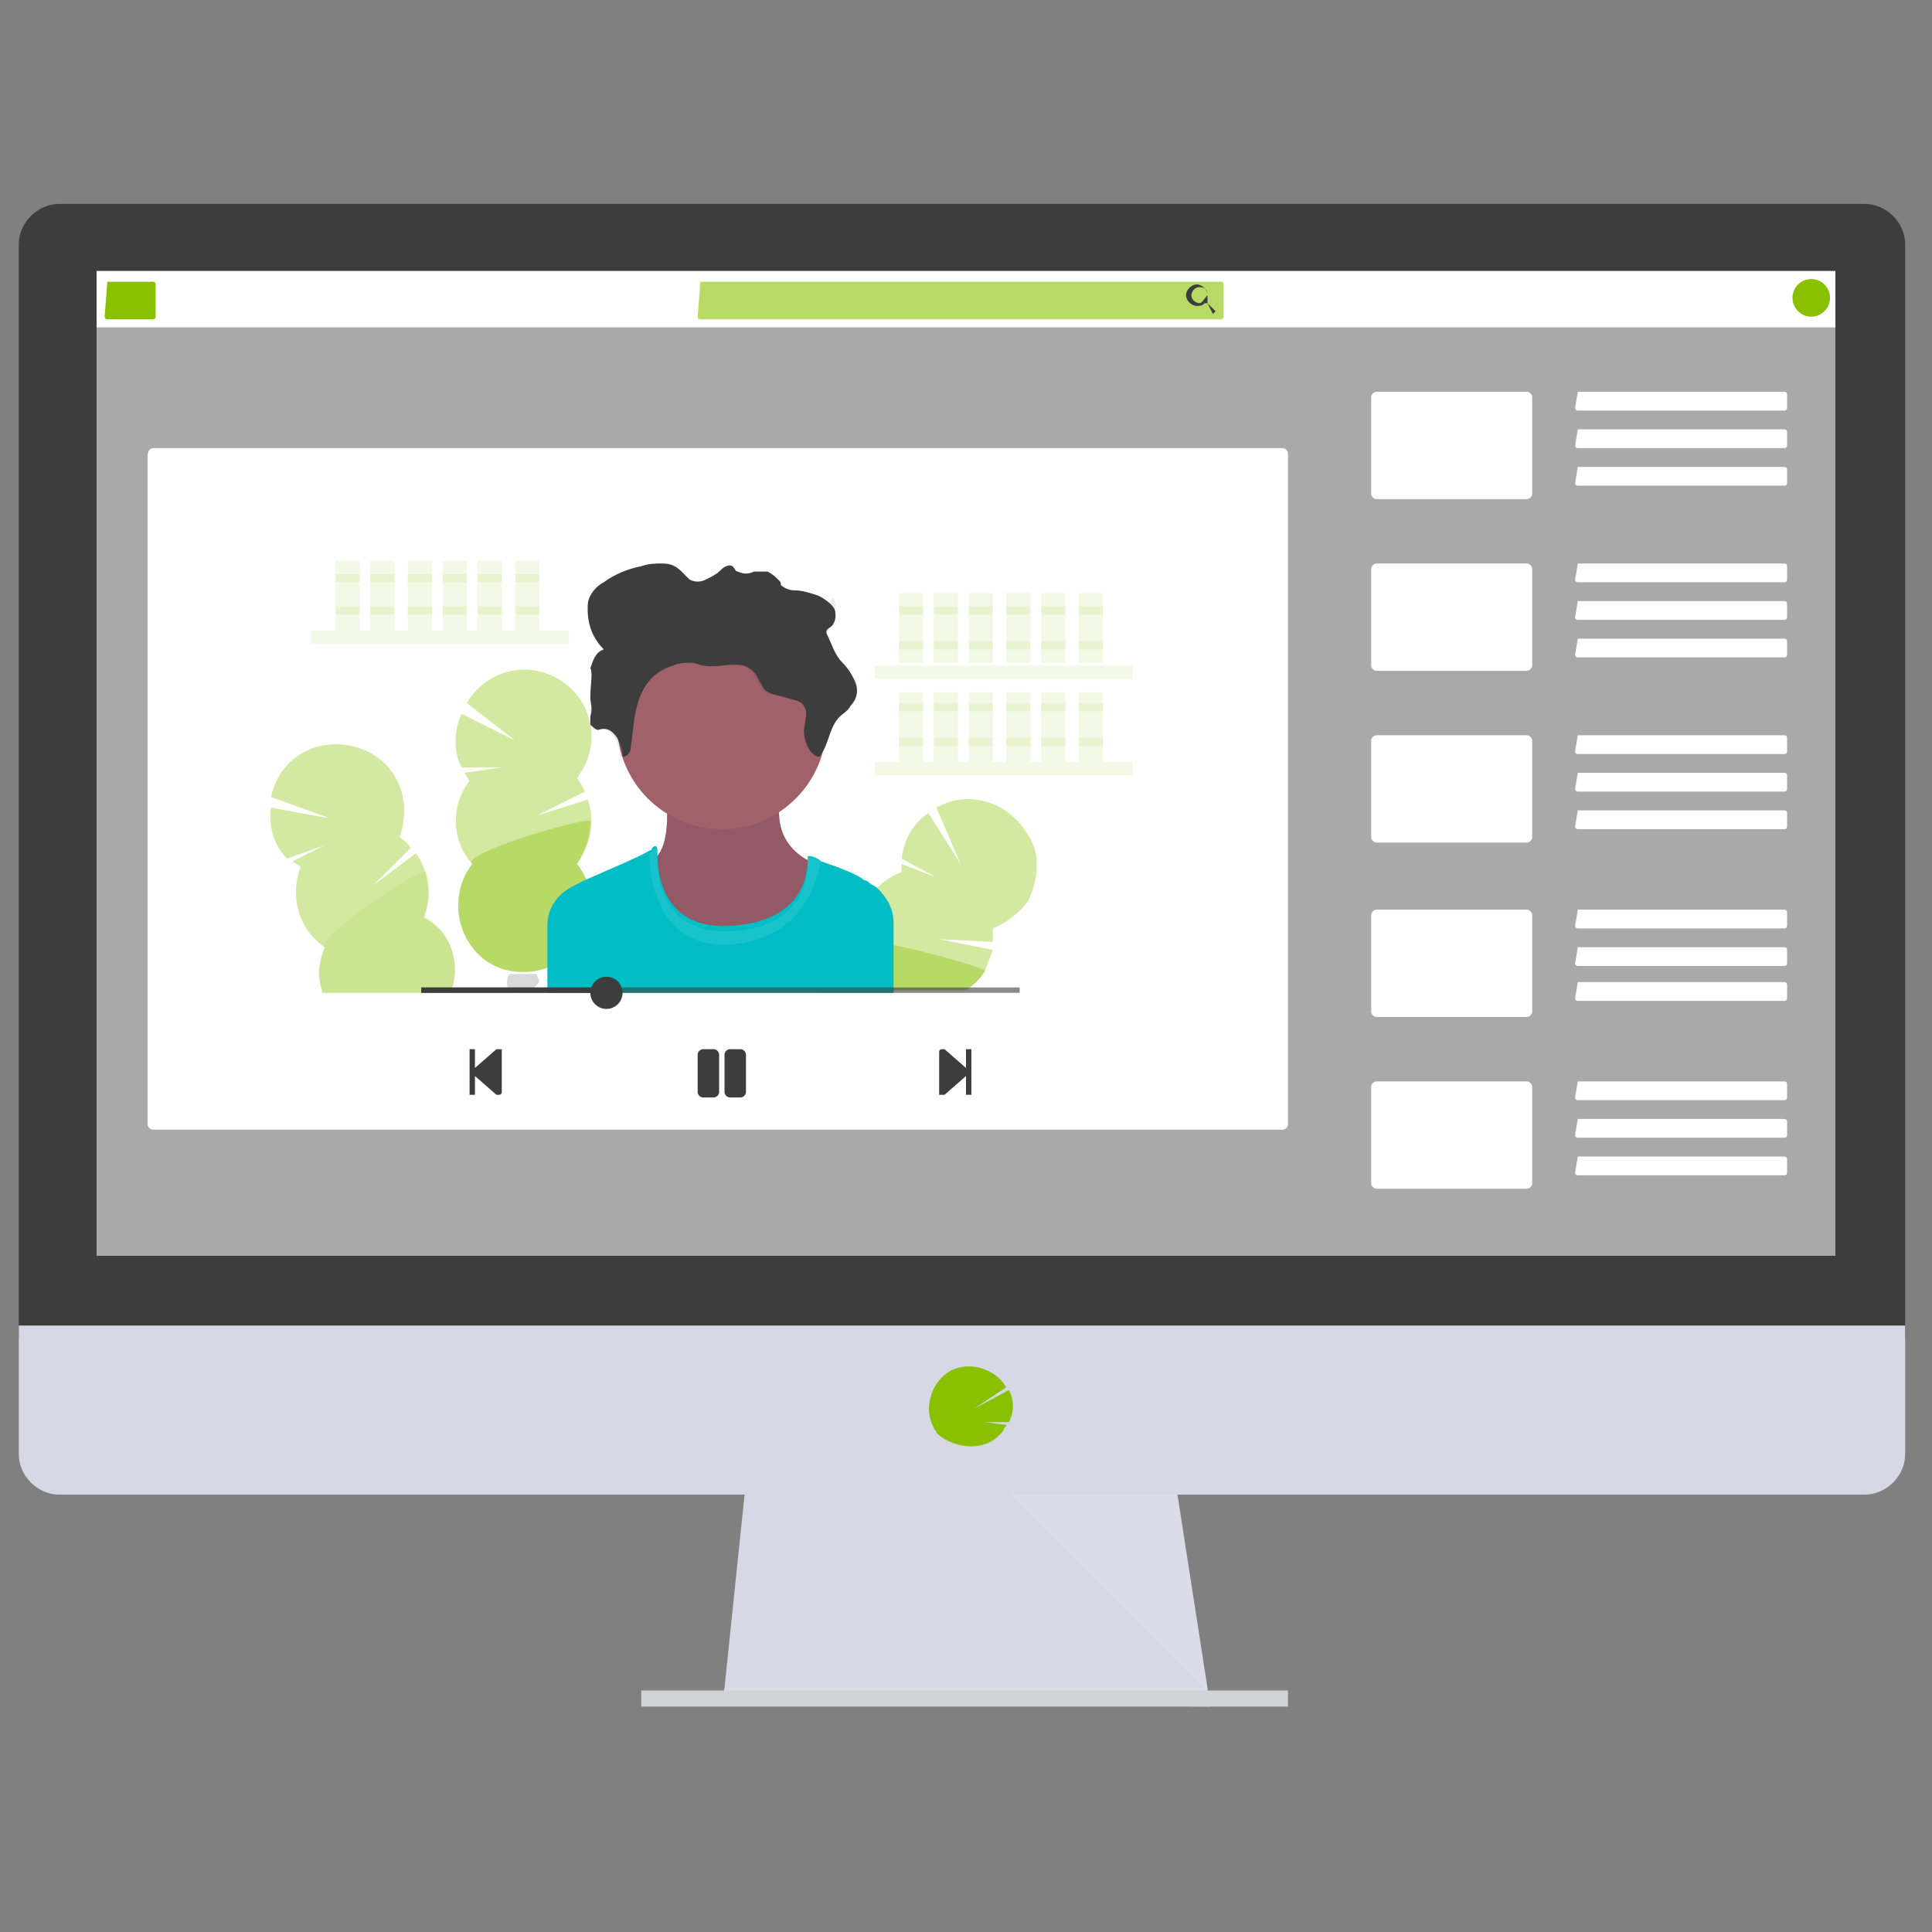 <?xml version="1.0" encoding="utf-8"?>
<!-- Generator: Adobe Illustrator 19.0.0, SVG Export Plug-In . SVG Version: 6.00 Build 0)  -->
<svg version="1.1" id="Capa_1" xmlns="http://www.w3.org/2000/svg" xmlns:xlink="http://www.w3.org/1999/xlink" x="0px" y="0px"
	 viewBox="0 0 72 72" style="enable-background:new 0 0 72 72;" xml:space="preserve">
<rect x="0" y="0" width="72" height="72" fill="#808080" stroke="none"/>
<style type="text/css">
	.st0{fill:#D6D8E5;}
	.st1{opacity:0.1;fill:#FFFFFF;enable-background:new    ;}
	.st2{fill:#D0D2D5;}
	.st3{fill:#3D3D3D;}
	.st4{fill:#A9A9AA;enable-background:new    ;}
	.st5{fill:#89C101;}
	.st6{fill:#FFFFFF;}
	.st7{opacity:0.6;fill:#89C101;enable-background:new    ;}
	.st8{opacity:0.1;fill:#89C101;enable-background:new    ;}
	.st9{opacity:0.37;fill:#89C101;enable-background:new    ;}
	.st10{opacity:0.2;fill:#3D3D3D;enable-background:new    ;}
	.st11{fill:#EE8E9E;}
	.st12{fill:#935A65;}
	.st13{fill:#A0616A;}
	.st14{fill:#00BDC6;}
	.st15{opacity:0.1;}
	.st16{opacity:0.6;fill:#3D3D3D;enable-background:new    ;}
</style>
<g id="XMLID_184_">
	<polygon id="XMLID_304_" class="st0" points="45.1,63.6 26.9,63.4 27,62.9 27.8,55.2 43.8,55.2 45,62.9 45,63.5 	"/>
	<polygon id="XMLID_303_" class="st1" points="45,63.5 36,63.5 26.9,63.4 27,62.9 45,62.9 	"/>
	<rect id="XMLID_302_" x="23.9" y="63" class="st2" width="24.1" height="0.6"/>
	<path id="XMLID_301_" class="st3" d="M71,9.1c0-0.8-0.7-1.5-1.5-1.5h0H2.2c-0.8,0-1.5,0.7-1.5,1.5l0,0v40.8H71V9.1z"/>
	<path id="XMLID_300_" class="st0" d="M0.7,49.4v4.8c0,0.8,0.7,1.5,1.5,1.5l0,0h67.3c0.8,0,1.5-0.7,1.5-1.5v-4.8H0.7z"/>
	<rect id="XMLID_299_" x="3.6" y="10.1" class="st4" width="64.8" height="36.7"/>
	<path id="XMLID_298_" class="st5" d="M36.2,53.9c0.5,0,0.9-0.2,1.2-0.6l0,0c0-0.1,0.1-0.1,0.1-0.2L36.7,53l0.9,0
		c0.2-0.4,0.2-0.8,0-1.2l-1.3,0.7l1.2-0.8c-0.4-0.7-1.4-1-2.1-0.6c-0.7,0.4-1,1.4-0.6,2.1c0,0.1,0.1,0.1,0.1,0.2l0,0
		C35.2,53.7,35.7,53.9,36.2,53.9z"/>
	<polygon id="XMLID_297_" class="st1" points="37.7,55.7 45,63 43.9,55.7 	"/>
	<path id="XMLID_296_" class="st6" d="M5.7,16.7h42.1c0.1,0,0.2,0.1,0.2,0.2v25c0,0.1-0.1,0.2-0.2,0.2H5.7c-0.1,0-0.2-0.1-0.2-0.2
		V17C5.5,16.8,5.6,16.7,5.7,16.7z"/>
	<rect id="XMLID_295_" x="3.6" y="10.1" class="st6" width="64.8" height="2.1"/>
	<path id="XMLID_294_" class="st5" d="M4,10.5h1.7c0,0,0.1,0,0.1,0.1v1.2c0,0,0,0.1-0.1,0.1H4c0,0-0.1,0-0.1-0.1L4,10.5
		C3.9,10.5,3.9,10.5,4,10.5z"/>
	<path id="XMLID_293_" class="st7" d="M26.1,10.5h19.4c0,0,0.1,0,0.1,0.1v1.2c0,0,0,0.1-0.1,0.1H26.1c0,0-0.1,0-0.1-0.1L26.1,10.5
		C26,10.5,26.1,10.5,26.1,10.5z"/>
	<path id="XMLID_290_" class="st3" d="M45,11.3L45,11.3L45,11.3c0-0.1,0-0.2,0-0.3c0-0.2-0.2-0.4-0.4-0.4c-0.2,0-0.4,0.2-0.4,0.4
		c0,0.2,0.2,0.4,0.4,0.4c0.1,0,0.2,0,0.3-0.1L45,11.3L45,11.3l0.2,0.4l0.1-0.1L45,11.3z M44.7,11.3c-0.1,0-0.3-0.1-0.3-0.3
		c0-0.1,0.1-0.3,0.3-0.3s0.3,0.1,0.3,0.3v0C44.9,11.1,44.8,11.3,44.7,11.3C44.7,11.3,44.7,11.3,44.7,11.3z"/>
	<circle id="XMLID_289_" class="st5" cx="67.5" cy="11.1" r="0.7"/>
	<path id="XMLID_288_" class="st6" d="M51.3,14.6h5.6c0.1,0,0.2,0.1,0.2,0.2v3.6c0,0.1-0.1,0.2-0.2,0.2h-5.6c-0.1,0-0.2-0.1-0.2-0.2
		v-3.6C51.1,14.7,51.2,14.6,51.3,14.6z"/>
	<path id="XMLID_287_" class="st6" d="M58.8,14.6h7.7c0,0,0.1,0,0.1,0.1v0.5c0,0,0,0.1-0.1,0.1h-7.7c0,0-0.1,0-0.1-0.1L58.8,14.6
		C58.7,14.6,58.8,14.6,58.8,14.6z"/>
	<path id="XMLID_286_" class="st6" d="M58.8,16h7.7c0,0,0.1,0,0.1,0.1v0.5c0,0,0,0.1-0.1,0.1h-7.7c0,0-0.1,0-0.1-0.1L58.8,16
		C58.7,16,58.8,16,58.8,16z"/>
	<path id="XMLID_285_" class="st6" d="M58.8,17.4h7.7c0,0,0.1,0,0.1,0.1V18c0,0,0,0.1-0.1,0.1h-7.7c0,0-0.1,0-0.1-0.1L58.8,17.4
		C58.7,17.4,58.8,17.4,58.8,17.4z"/>
	<path id="XMLID_284_" class="st6" d="M51.3,21h5.6c0.1,0,0.2,0.1,0.2,0.2v3.6c0,0.1-0.1,0.2-0.2,0.2h-5.6c-0.1,0-0.2-0.1-0.2-0.2
		v-3.6C51.1,21.1,51.2,21,51.3,21z"/>
	<path id="XMLID_283_" class="st6" d="M58.8,21h7.7c0,0,0.1,0,0.1,0.1v0.5c0,0,0,0.1-0.1,0.1h-7.7c0,0-0.1,0-0.1-0.1L58.8,21
		C58.7,21,58.8,21,58.8,21z"/>
	<path id="XMLID_282_" class="st6" d="M58.8,22.4h7.7c0,0,0.1,0,0.1,0.1V23c0,0,0,0.1-0.1,0.1h-7.7c0,0-0.1,0-0.1-0.1L58.8,22.4
		C58.7,22.4,58.8,22.4,58.8,22.4z"/>
	<path id="XMLID_281_" class="st6" d="M58.8,23.8h7.7c0,0,0.1,0,0.1,0.1v0.5c0,0,0,0.1-0.1,0.1h-7.7c0,0-0.1,0-0.1-0.1L58.8,23.8
		C58.7,23.8,58.8,23.8,58.8,23.8z"/>
	<path id="XMLID_280_" class="st6" d="M51.3,27.4h5.6c0.1,0,0.2,0.1,0.2,0.2v3.6c0,0.1-0.1,0.2-0.2,0.2h-5.6c-0.1,0-0.2-0.1-0.2-0.2
		v-3.6C51.1,27.5,51.2,27.4,51.3,27.4z"/>
	<path id="XMLID_279_" class="st6" d="M58.8,27.4h7.7c0,0,0.1,0,0.1,0.1V28c0,0,0,0.1-0.1,0.1h-7.7c0,0-0.1,0-0.1-0.1L58.8,27.4
		C58.7,27.5,58.8,27.4,58.8,27.4z"/>
	<path id="XMLID_278_" class="st6" d="M58.8,28.8h7.7c0,0,0.1,0,0.1,0.1v0.5c0,0,0,0.1-0.1,0.1h-7.7c0,0-0.1,0-0.1-0.1L58.8,28.8
		C58.7,28.9,58.8,28.8,58.8,28.8z"/>
	<path id="XMLID_277_" class="st6" d="M58.8,30.2h7.7c0,0,0.1,0,0.1,0.1v0.5c0,0,0,0.1-0.1,0.1h-7.7c0,0-0.1,0-0.1-0.1L58.8,30.2
		C58.7,30.3,58.8,30.2,58.8,30.2z"/>
	<path id="XMLID_276_" class="st6" d="M51.3,33.9h5.6c0.1,0,0.2,0.1,0.2,0.2v3.6c0,0.1-0.1,0.2-0.2,0.2h-5.6c-0.1,0-0.2-0.1-0.2-0.2
		v-3.6C51.1,34,51.2,33.9,51.3,33.9z"/>
	<path id="XMLID_275_" class="st6" d="M58.8,33.9h7.7c0,0,0.1,0,0.1,0.1v0.5c0,0,0,0.1-0.1,0.1h-7.7c0,0-0.1,0-0.1-0.1L58.8,33.9
		C58.7,33.9,58.8,33.9,58.8,33.9z"/>
	<path id="XMLID_274_" class="st6" d="M58.8,35.3h7.7c0,0,0.1,0,0.1,0.1v0.5c0,0,0,0.1-0.1,0.1h-7.7c0,0-0.1,0-0.1-0.1L58.8,35.3
		C58.7,35.3,58.8,35.3,58.8,35.3z"/>
	<path id="XMLID_273_" class="st6" d="M58.8,36.6h7.7c0,0,0.1,0,0.1,0.1v0.5c0,0,0,0.1-0.1,0.1h-7.7c0,0-0.1,0-0.1-0.1L58.8,36.6
		C58.7,36.7,58.8,36.6,58.8,36.6z"/>
	<path id="XMLID_272_" class="st6" d="M51.3,40.3h5.6c0.1,0,0.2,0.1,0.2,0.2v3.6c0,0.1-0.1,0.2-0.2,0.2h-5.6c-0.1,0-0.2-0.1-0.2-0.2
		v-3.6C51.1,40.4,51.2,40.3,51.3,40.3z"/>
	<path id="XMLID_271_" class="st6" d="M58.8,40.3h7.7c0,0,0.1,0,0.1,0.1v0.5c0,0,0,0.1-0.1,0.1h-7.7c0,0-0.1,0-0.1-0.1L58.8,40.3
		C58.7,40.3,58.8,40.3,58.8,40.3z"/>
	<path id="XMLID_270_" class="st6" d="M58.8,41.7h7.7c0,0,0.1,0,0.1,0.1v0.5c0,0,0,0.1-0.1,0.1h-7.7c0,0-0.1,0-0.1-0.1L58.8,41.7
		C58.7,41.7,58.8,41.7,58.8,41.7z"/>
	<path id="XMLID_269_" class="st6" d="M58.8,43.1h7.7c0,0,0.1,0,0.1,0.1v0.5c0,0,0,0.1-0.1,0.1h-7.7c0,0-0.1,0-0.1-0.1L58.8,43.1
		C58.7,43.1,58.8,43.1,58.8,43.1z"/>
	<rect id="XMLID_268_" x="11.6" y="23.5" class="st8" width="9.6" height="0.5"/>
	<rect id="XMLID_267_" x="12.5" y="20.9" class="st8" width="0.9" height="2.6"/>
	<rect id="XMLID_266_" x="13.8" y="20.9" class="st8" width="0.9" height="2.6"/>
	<rect id="XMLID_265_" x="15.2" y="20.9" class="st8" width="0.9" height="2.6"/>
	<rect id="XMLID_264_" x="16.5" y="20.9" class="st8" width="0.9" height="2.6"/>
	<rect id="XMLID_263_" x="17.8" y="20.9" class="st8" width="0.9" height="2.6"/>
	<rect id="XMLID_262_" x="19.2" y="20.9" class="st8" width="0.9" height="2.6"/>
	<rect id="XMLID_261_" x="12.5" y="21.4" class="st8" width="0.9" height="0.3"/>
	<rect id="XMLID_260_" x="13.8" y="21.4" class="st8" width="0.9" height="0.3"/>
	<rect id="XMLID_259_" x="15.2" y="21.4" class="st8" width="0.9" height="0.3"/>
	<rect id="XMLID_258_" x="16.5" y="21.4" class="st8" width="0.9" height="0.3"/>
	<rect id="XMLID_257_" x="17.8" y="21.4" class="st8" width="0.9" height="0.3"/>
	<rect id="XMLID_256_" x="19.2" y="21.4" class="st8" width="0.9" height="0.3"/>
	<rect id="XMLID_255_" x="12.5" y="22.6" class="st8" width="0.9" height="0.3"/>
	<rect id="XMLID_254_" x="13.8" y="22.6" class="st8" width="0.9" height="0.3"/>
	<rect id="XMLID_253_" x="15.2" y="22.6" class="st8" width="0.9" height="0.3"/>
	<rect id="XMLID_252_" x="16.5" y="22.6" class="st8" width="0.9" height="0.3"/>
	<rect id="XMLID_251_" x="17.8" y="22.6" class="st8" width="0.9" height="0.3"/>
	<rect id="XMLID_250_" x="19.2" y="22.6" class="st8" width="0.9" height="0.3"/>
	<rect id="XMLID_249_" x="32.6" y="24.8" class="st8" width="9.6" height="0.5"/>
	<rect id="XMLID_248_" x="33.5" y="22.1" class="st8" width="0.9" height="2.6"/>
	<rect id="XMLID_247_" x="34.8" y="22.1" class="st8" width="0.9" height="2.6"/>
	<rect id="XMLID_246_" x="36.1" y="22.1" class="st8" width="0.9" height="2.6"/>
	<rect id="XMLID_245_" x="37.5" y="22.1" class="st8" width="0.9" height="2.6"/>
	<rect id="XMLID_244_" x="38.8" y="22.1" class="st8" width="0.9" height="2.6"/>
	<rect id="XMLID_243_" x="40.2" y="22.1" class="st8" width="0.9" height="2.6"/>
	<rect id="XMLID_242_" x="33.5" y="22.6" class="st8" width="0.9" height="0.3"/>
	<rect id="XMLID_241_" x="34.8" y="22.6" class="st8" width="0.9" height="0.3"/>
	<rect id="XMLID_240_" x="36.1" y="22.6" class="st8" width="0.9" height="0.3"/>
	<rect id="XMLID_239_" x="37.5" y="22.6" class="st8" width="0.9" height="0.3"/>
	<rect id="XMLID_238_" x="38.8" y="22.6" class="st8" width="0.9" height="0.3"/>
	<rect id="XMLID_237_" x="40.2" y="22.6" class="st8" width="0.9" height="0.3"/>
	<rect id="XMLID_236_" x="33.5" y="23.9" class="st8" width="0.9" height="0.3"/>
	<rect id="XMLID_235_" x="34.8" y="23.9" class="st8" width="0.9" height="0.3"/>
	<rect id="XMLID_234_" x="36.1" y="23.9" class="st8" width="0.9" height="0.3"/>
	<rect id="XMLID_233_" x="37.5" y="23.9" class="st8" width="0.9" height="0.3"/>
	<rect id="XMLID_232_" x="38.8" y="23.9" class="st8" width="0.9" height="0.3"/>
	<rect id="XMLID_231_" x="40.2" y="23.9" class="st8" width="0.9" height="0.3"/>
	<rect id="XMLID_230_" x="32.6" y="28.4" class="st8" width="9.6" height="0.5"/>
	<rect id="XMLID_229_" x="33.5" y="25.8" class="st8" width="0.9" height="2.6"/>
	<rect id="XMLID_228_" x="34.8" y="25.8" class="st8" width="0.9" height="2.6"/>
	<rect id="XMLID_227_" x="36.1" y="25.8" class="st8" width="0.9" height="2.6"/>
	<rect id="XMLID_226_" x="37.5" y="25.8" class="st8" width="0.9" height="2.6"/>
	<rect id="XMLID_225_" x="38.8" y="25.8" class="st8" width="0.9" height="2.6"/>
	<rect id="XMLID_224_" x="40.2" y="25.8" class="st8" width="0.9" height="2.6"/>
	<rect id="XMLID_223_" x="33.5" y="26.2" class="st8" width="0.9" height="0.3"/>
	<rect id="XMLID_222_" x="34.8" y="26.2" class="st8" width="0.9" height="0.3"/>
	<rect id="XMLID_221_" x="36.1" y="26.2" class="st8" width="0.9" height="0.3"/>
	<rect id="XMLID_220_" x="37.5" y="26.2" class="st8" width="0.9" height="0.3"/>
	<rect id="XMLID_219_" x="38.8" y="26.2" class="st8" width="0.9" height="0.3"/>
	<rect id="XMLID_218_" x="40.2" y="26.2" class="st8" width="0.9" height="0.3"/>
	<rect id="XMLID_217_" x="33.5" y="27.5" class="st8" width="0.9" height="0.3"/>
	<rect id="XMLID_216_" x="34.8" y="27.5" class="st8" width="0.9" height="0.3"/>
	<rect id="XMLID_215_" x="36.1" y="27.5" class="st8" width="0.9" height="0.3"/>
	<rect id="XMLID_214_" x="37.5" y="27.5" class="st8" width="0.9" height="0.3"/>
	<rect id="XMLID_213_" x="38.8" y="27.5" class="st8" width="0.9" height="0.3"/>
	<rect id="XMLID_212_" x="40.2" y="27.5" class="st8" width="0.9" height="0.3"/>
	<path id="XMLID_211_" class="st9" d="M17.5,29.1c-0.1-0.1-0.1-0.2-0.2-0.3l1.4-0.2l-1.5,0c-0.3-0.6-0.3-1.3,0-2l2,1l-1.8-1.4
		c0.7-1.2,2.2-1.6,3.4-0.9c1.2,0.7,1.6,2.2,0.9,3.4c-0.1,0.1-0.1,0.2-0.2,0.3c0.1,0.1,0.2,0.3,0.3,0.5l-1.8,0.9l1.9-0.6
		c0.3,0.8,0.1,1.7-0.4,2.4c0.9,1.1,0.7,2.7-0.4,3.5s-2.7,0.7-3.5-0.4c-0.7-0.9-0.7-2.2,0-3.1C16.8,31.3,16.8,30,17.5,29.1L17.5,29.1
		z"/>
	<path id="XMLID_210_" class="st9" d="M22,30.6c0,0.6-0.2,1.1-0.5,1.6c0.9,1.1,0.7,2.7-0.4,3.5s-2.7,0.7-3.5-0.4
		c-0.7-0.9-0.7-2.2,0-3.1C17.1,31.8,22,30.4,22,30.6z"/>
	<path id="XMLID_209_" class="st10" d="M19.9,36.9C19.9,36.9,19.9,37,19.9,36.9L19,37c0,0,0,0,0,0c-0.1-0.1-0.1-0.3-0.1-0.4
		c0-0.1,0-0.2,0.1-0.3l0,0c0,0,0.1,0,0.2,0c0.2,0,0.4,0,0.6,0c0.1,0,0.1,0,0.2,0c0,0,0,0,0,0c0,0.1,0.1,0.2,0.1,0.3
		C20,36.7,19.9,36.8,19.9,36.9z"/>
	<path id="XMLID_208_" class="st9" d="M16.8,37H12c0,0,0-0.1,0-0.1c-0.2-0.5-0.1-1.1,0.1-1.6c-1-0.7-1.3-1.9-0.9-3
		c-0.1-0.1-0.2-0.1-0.3-0.2l1.2-0.6l-1.4,0.5c-0.5-0.5-0.7-1.2-0.6-1.9l2.2,0.4l-2.2-0.8c0.3-1.4,1.6-2.2,3-1.9
		c1.4,0.3,2.2,1.6,1.9,3c0,0.1-0.1,0.3-0.1,0.4c0.1,0.1,0.3,0.2,0.4,0.4l-1.4,1.4l1.6-1.2c0.5,0.7,0.6,1.6,0.3,2.4
		C16.8,34.7,17.2,35.9,16.8,37z"/>
	<path id="XMLID_207_" class="st8" d="M16.8,37H12c0,0,0-0.1,0-0.1c-0.2-0.5-0.1-1.1,0.1-1.6c-0.4-0.3,3.7-3.1,3.8-2.8
		c0.2,0.5,0.1,1.1-0.1,1.6C16.8,34.7,17.2,35.9,16.8,37z"/>
	<path id="XMLID_206_" class="st9" d="M38.3,33.6C38,34,37.5,34.4,37,34.6c0,0.2,0,0.4,0,0.5L35,35l2,0.4c-0.1,0.3-0.2,0.5-0.3,0.8
		c-0.2,0.3-0.4,0.5-0.7,0.7h-2.7V37h-2.8c0,0,0,0,0-0.1c0.2-0.8,0.8-1.4,1.5-1.7c-0.1-1.2,0.5-2.3,1.6-2.7c0-0.1,0-0.2,0-0.3
		l1.3,0.5L33.6,32c0.1-0.7,0.4-1.3,1-1.7l1.2,1.9l-0.9-2.1c1.2-0.7,2.7-0.2,3.4,1C38.8,31.8,38.7,32.8,38.3,33.6L38.3,33.6z"/>
	<path id="XMLID_205_" class="st9" d="M36.7,36.2c-0.2,0.3-0.4,0.5-0.7,0.7h-2.7V37h-2.8c0,0,0,0,0-0.1c0.2-0.8,0.8-1.4,1.5-1.7
		c0-0.2,0.5-0.2,1.2,0C34.7,35.5,36.8,36.1,36.7,36.2z"/>
	<path id="XMLID_204_" class="st11" d="M24.8,29.5c0,0,0.3,1.9-0.4,2.5c-0.8,0.6,0.7,4.3,3,3.8c2.3-0.4,3.3-3.5,3.3-3.5
		s-2.3-0.5-1.5-3L24.8,29.5z"/>
	<path id="XMLID_203_" class="st12" d="M24.8,29.5c0,0,0.3,1.9-0.4,2.5c-0.8,0.6,0.7,4.3,3,3.8c2.3-0.4,3.3-3.5,3.3-3.5
		s-2.3-0.5-1.5-3L24.8,29.5z"/>
	<circle id="XMLID_202_" class="st13" cx="26.9" cy="27" r="3.9"/>
	<path id="XMLID_201_" class="st14" d="M33.3,34.4V37H20.4v-2.5c0-0.7,0.4-1.2,1-1.5l0.4-0.2c0.9-0.4,2.1-0.9,2.4-1.1
		c0,0,0.1,0,0.1-0.1c0.2-0.2,0.2,0.1,0.2,0.1s0,0.1,0,0.1c0,0.6,0.1,2.9,2.8,2.7c2.7-0.2,2.8-2,2.8-2.5c0,0,0-0.1,0-0.1
		c0.2,0,0.4,0.1,0.5,0.2c0.6,0.2,1.4,0.5,1.6,0.7c0.1,0,0.2,0.1,0.2,0.1c0.1,0.1,0.2,0.1,0.3,0.2C33.1,33.5,33.3,33.9,33.3,34.4z"/>
	<path id="XMLID_200_" class="st1" d="M30.6,32.1c-0.2,1-0.9,3-3.5,3.1c-2.7,0.1-2.9-2.7-2.9-3.4c0,0,0.1,0,0.1-0.1
		c0.2-0.2,0.2,0.1,0.2,0.1s-0.3,3.1,2.8,2.9c3.1-0.2,2.8-2.7,2.8-2.7C30.1,31.9,30.3,32,30.6,32.1z"/>
	<path id="XMLID_199_" class="st3" d="M22.3,27.2c0.3-0.1,0.5,0,0.7,0.3c0.1,0.2,0.2,0.4,0.2,0.7c0.2,0,0.3-0.2,0.3-0.3
		c0.1-0.6,0.1-1.2,0.3-1.8c0.2-0.6,0.6-1.1,1.3-1.3c0.2-0.1,0.5-0.1,0.7-0.1c0.1,0,0.3,0.1,0.4,0.1c0.5,0.1,1-0.1,1.5,0
		c0.3,0.1,0.5,0.3,0.6,0.6c0.1,0.1,0.1,0.2,0.2,0.3c0.2,0.2,0.5,0.2,0.8,0.3s0.6,0.1,0.7,0.4c0.1,0.2,0,0.4,0,0.6
		c-0.1,0.3,0,0.7,0.2,1c0.1,0.1,0.2,0.2,0.3,0.2c0.1,0,0.1-0.1,0.1-0.1c0.3-0.4,0.3-1,0.7-1.4c0.1-0.1,0.3-0.2,0.4-0.4
		c0.2-0.2,0.3-0.5,0.2-0.8c-0.1-0.3-0.3-0.6-0.5-0.8c-0.3-0.3-0.4-0.7-0.6-1.1c0,0,0-0.1,0-0.1c0,0,0.1-0.1,0.1-0.1
		c0.2-0.1,0.3-0.4,0.2-0.7c-0.1-0.2-0.4-0.4-0.6-0.5c-0.3-0.1-0.6-0.2-0.9-0.2c-0.2,0-0.4-0.1-0.5-0.2c0-0.1,0-0.1-0.1-0.2
		c-0.1-0.1-0.2-0.2-0.4-0.3c-0.2,0-0.3,0-0.5,0c-0.2,0.1-0.4,0.1-0.6,0c-0.1,0-0.1-0.1-0.2-0.2c-0.2-0.1-0.4,0.1-0.5,0.2
		c-0.1,0.1-0.3,0.2-0.5,0.3c-0.2,0.1-0.4,0.1-0.6,0c-0.1-0.1-0.2-0.2-0.3-0.3c-0.2-0.2-0.4-0.3-0.7-0.3c-0.3,0-0.5,0-0.8,0.1
		c-0.5,0.1-1,0.3-1.4,0.6c-0.2,0.1-0.4,0.3-0.5,0.5c-0.1,0.2-0.1,0.3-0.1,0.5c0,0.6,0.2,1.1,0.6,1.5c-0.3,0.1-0.4,0.4-0.5,0.7
		C22.1,25.1,22,25.5,22,26c0,0.2,0.1,0.4,0,0.7c0,0.1,0,0.2,0,0.3C22.1,27.1,22.2,27.2,22.3,27.2z"/>
	<g id="XMLID_193_" class="st15">
		<path id="XMLID_198_" class="st3" d="M31.8,25.2c0,0.1-0.1,0.2-0.2,0.2c-0.1,0.1-0.3,0.2-0.4,0.4c-0.4,0.4-0.4,1-0.7,1.4
			c0,0.1-0.1,0.1-0.1,0.1c-0.1,0-0.2-0.1-0.3-0.2c-0.1-0.1-0.1-0.2-0.1-0.4c0,0,0,0.1,0,0.1c-0.1,0.3,0,0.7,0.2,1
			c0.1,0.1,0.2,0.2,0.3,0.2c0.1,0,0.1-0.1,0.1-0.1c0.3-0.4,0.3-1,0.7-1.4c0.1-0.1,0.3-0.2,0.4-0.4c0.2-0.2,0.3-0.5,0.2-0.8
			C31.8,25.3,31.8,25.3,31.8,25.2z"/>
		<path id="XMLID_197_" class="st3" d="M30.9,22.5c-0.1,0-0.1,0.1-0.1,0.1c0,0,0,0.1,0,0.1c0,0.1,0.1,0.3,0.1,0.4l0,0
			c0.2-0.1,0.3-0.4,0.2-0.7c0,0,0-0.1-0.1-0.1C31,22.4,30.9,22.4,30.9,22.5z"/>
		<path id="XMLID_196_" class="st3" d="M22.7,23.3c-0.3-0.3-0.5-0.7-0.6-1.1c0,0.1,0,0.2,0,0.3c0,0.4,0.1,0.8,0.3,1.2
			C22.4,23.5,22.5,23.4,22.7,23.3z"/>
		<path id="XMLID_195_" class="st3" d="M29.9,26.2c0-0.2,0.1-0.4,0-0.6c-0.1-0.2-0.4-0.3-0.7-0.4s-0.6-0.1-0.8-0.3
			c-0.1-0.1-0.2-0.2-0.2-0.3c-0.1-0.2-0.3-0.5-0.6-0.6c-0.5-0.2-1,0.1-1.5,0C26,24,25.8,24,25.7,24c-0.2,0-0.5,0-0.7,0.1
			c-0.7,0.2-1.1,0.8-1.3,1.3c-0.2,0.6-0.2,1.2-0.3,1.8c0,0.1-0.1,0.3-0.3,0.3c0-0.2,0-0.5-0.2-0.7c-0.2-0.2-0.4-0.3-0.7-0.3
			c-0.1,0-0.1-0.1-0.2-0.1c0,0.1,0,0.2,0,0.3c0,0.1,0,0.2,0,0.3c0,0.1,0.1,0.2,0.2,0.2c0.3-0.1,0.5,0,0.7,0.3
			c0.1,0.2,0.2,0.4,0.2,0.7c0.2,0,0.3-0.2,0.3-0.3c0.1-0.6,0.1-1.2,0.3-1.8c0.2-0.6,0.6-1.1,1.3-1.3c0.2-0.1,0.5-0.1,0.7-0.1
			c0.1,0,0.3,0.1,0.4,0.1c0.5,0.1,1-0.1,1.5,0c0.3,0.1,0.5,0.3,0.6,0.6c0.1,0.1,0.1,0.2,0.2,0.3c0.2,0.2,0.5,0.2,0.8,0.3
			C29.5,26,29.7,26.1,29.9,26.2C29.9,26.3,29.9,26.2,29.9,26.2z"/>
		<path id="XMLID_194_" class="st3" d="M22.1,25.9c0-0.2,0-0.3,0-0.5C22,25.6,22,25.8,22.1,25.9c0,0.1,0,0.1,0,0.2
			C22.1,26.1,22.1,26,22.1,25.9z"/>
	</g>
	<path id="XMLID_192_" class="st3" d="M17.5,40.8v-1.7c0,0,0,0,0,0h0h0.2c0,0,0,0,0,0l0,0v0.7l0.8-0.7c0.1,0,0.1,0,0.2,0
		c0,0,0,0,0,0.1v1.5c0,0.1-0.1,0.1-0.1,0.1c0,0-0.1,0-0.1,0l-0.8-0.7v0.7c0,0,0,0,0,0h0L17.5,40.8C17.6,40.8,17.5,40.8,17.5,40.8z"
		/>
	<path id="XMLID_191_" class="st3" d="M36.2,39.1v1.7c0,0,0,0,0,0l0,0H36c0,0,0,0,0,0l0,0v-0.7l-0.8,0.7c-0.1,0-0.1,0-0.2,0
		c0,0,0,0,0-0.1v-1.5c0-0.1,0.1-0.1,0.1-0.1c0,0,0.1,0,0.1,0l0.8,0.7v-0.7c0,0,0,0,0,0l0,0L36.2,39.1C36.2,39.1,36.2,39.1,36.2,39.1
		z"/>
	<path id="XMLID_188_" class="st3" d="M26.6,40.9h-0.4c-0.1,0-0.2-0.1-0.2-0.2v-1.4c0-0.1,0.1-0.2,0.2-0.2h0.4
		c0.1,0,0.2,0.1,0.2,0.2v1.4C26.8,40.8,26.7,40.9,26.6,40.9z M27.8,40.7v-1.4c0-0.1-0.1-0.2-0.2-0.2h-0.4c-0.1,0-0.2,0.1-0.2,0.2
		v1.4c0,0.1,0.1,0.2,0.2,0.2h0.4C27.7,40.9,27.8,40.8,27.8,40.7C27.8,40.7,27.8,40.7,27.8,40.7z"/>
	<rect id="XMLID_187_" x="15.7" y="36.8" class="st16" width="22.3" height="0.2"/>
	<circle id="XMLID_186_" class="st3" cx="22.6" cy="37" r="0.6"/>
	<rect id="XMLID_185_" x="15.7" y="36.8" class="st3" width="6.9" height="0.2"/>
</g>
</svg>
